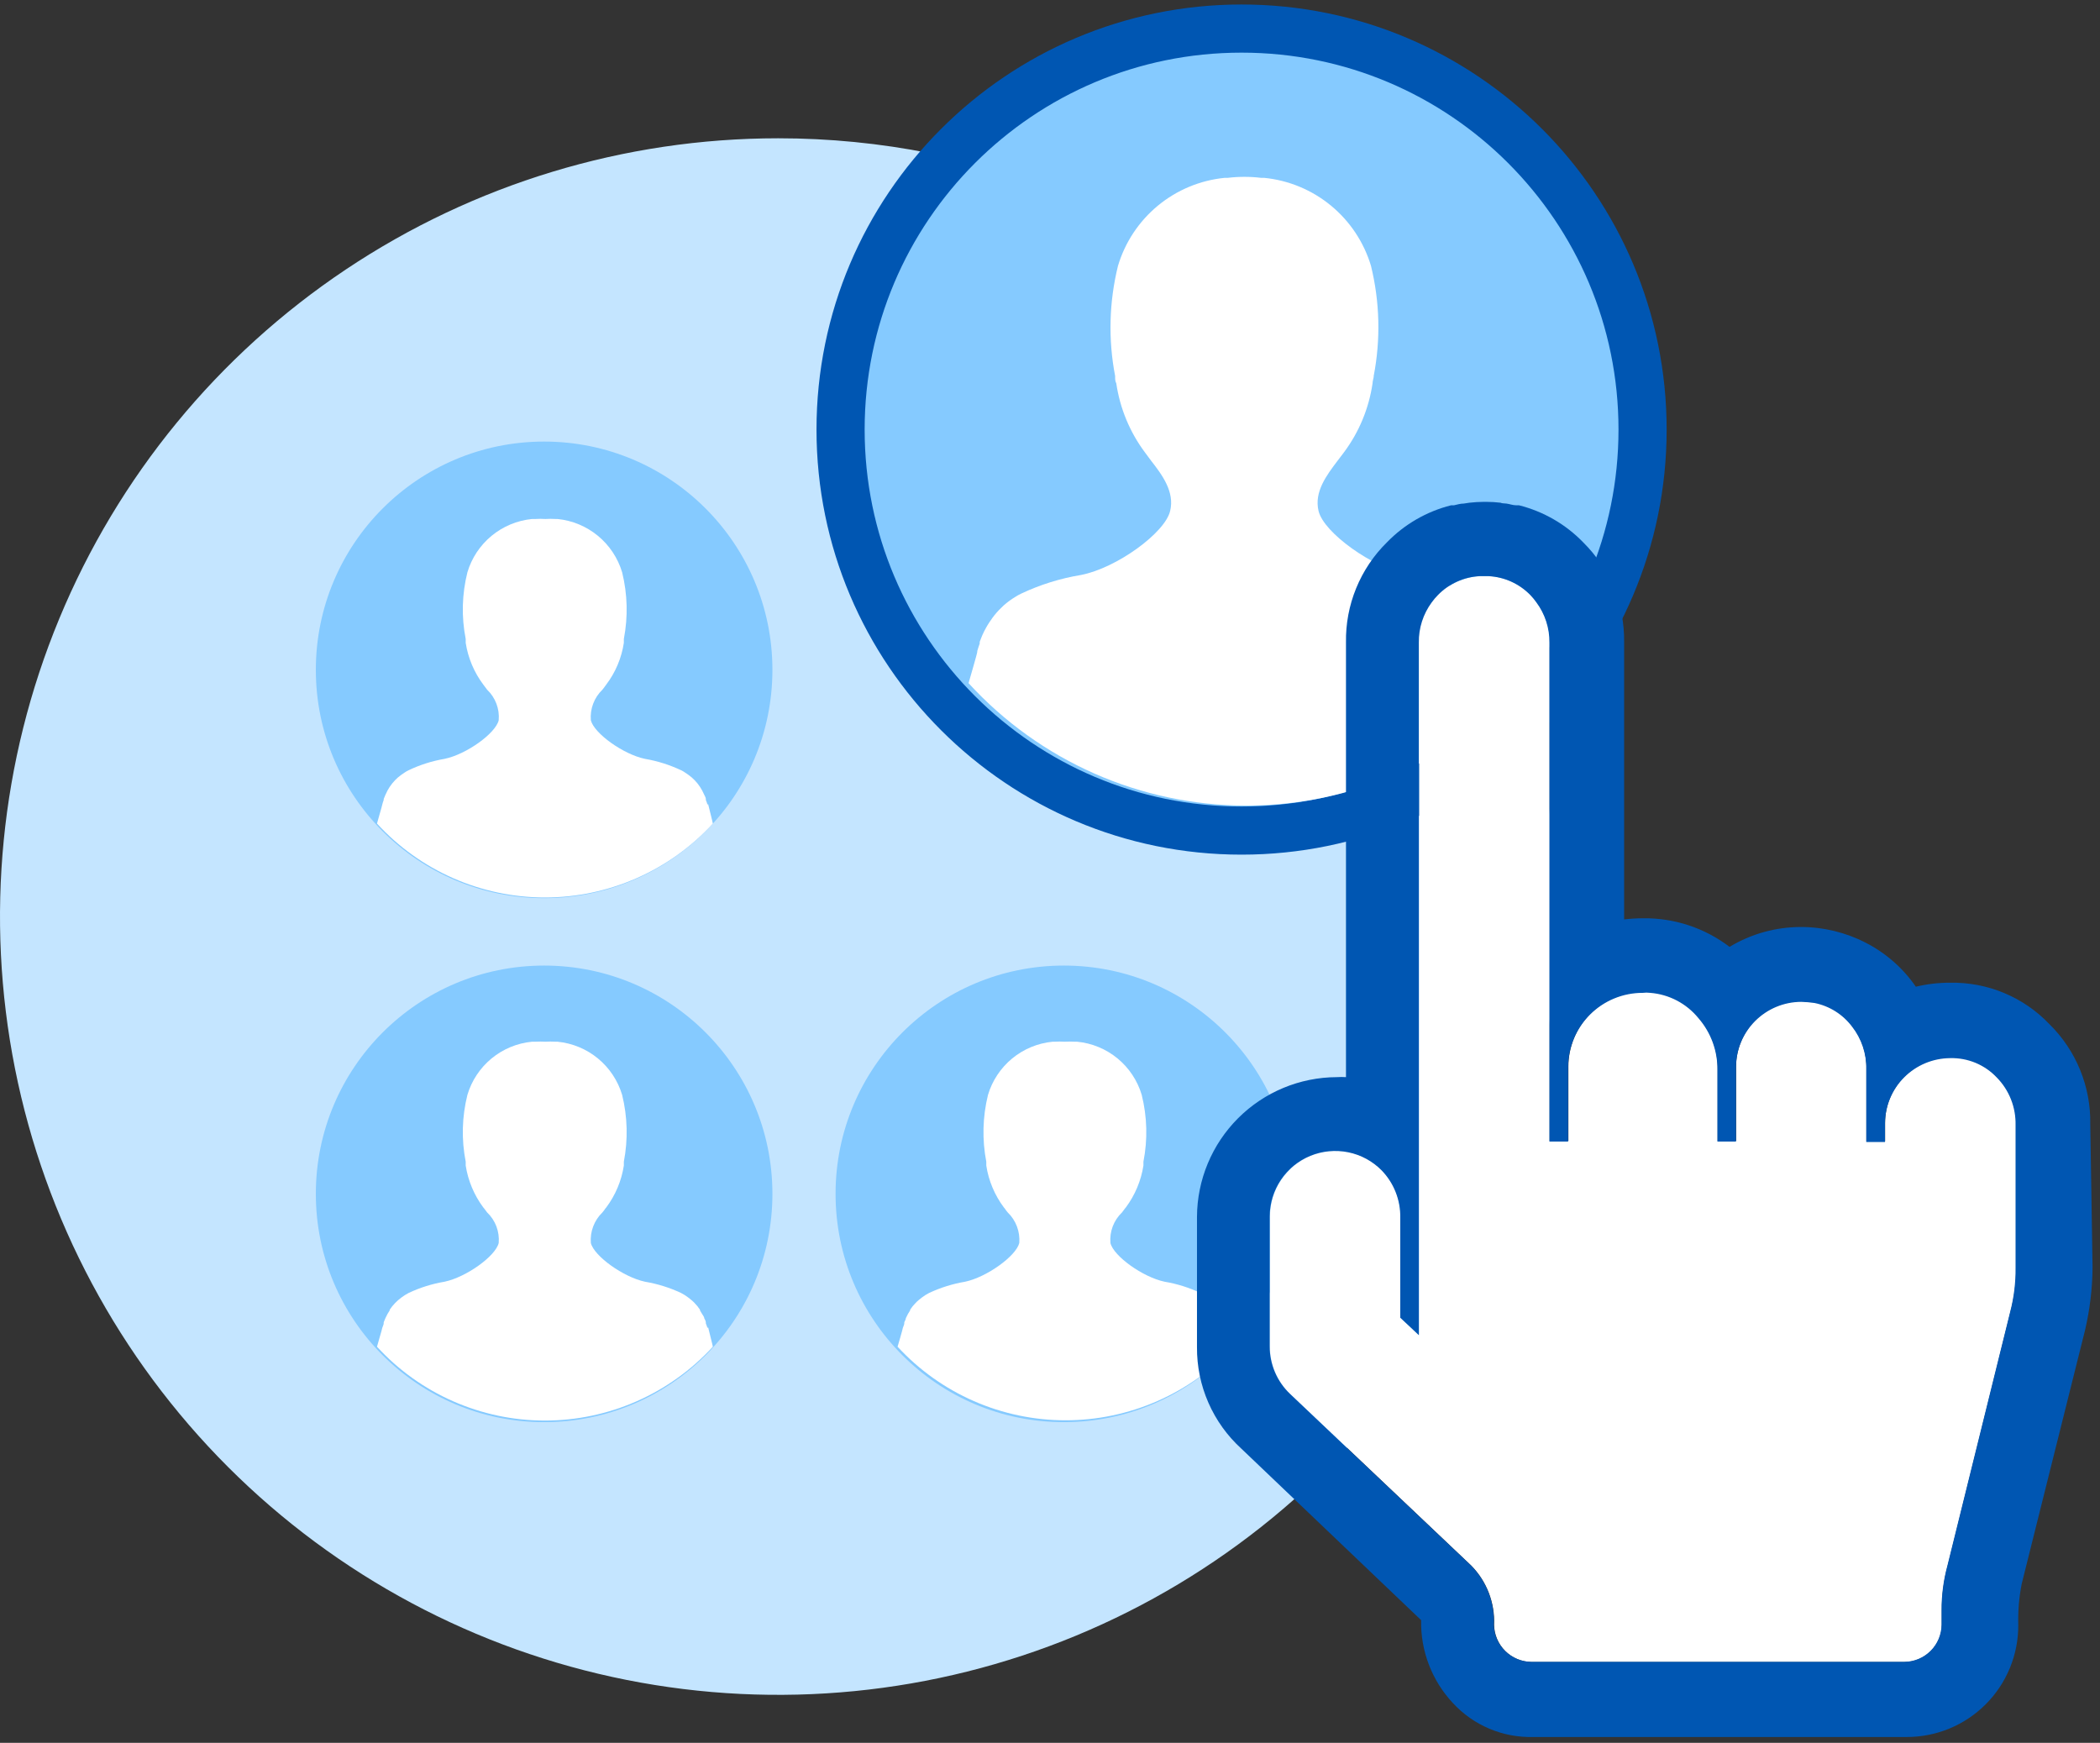<svg width="147" height="122" viewBox="0 0 147 122" fill="none" xmlns="http://www.w3.org/2000/svg" preserveAspectRatio="xMinYMid meet">
<rect x="0" y="0" width="147" height="122" fill="#333333" stroke="none"/>
<path d="M54.47 9.68C43.695 9.682 33.163 12.879 24.205 18.866C15.247 24.854 8.266 33.363 4.144 43.318C0.022 53.273 -1.055 64.227 1.048 74.794C3.151 85.362 8.341 95.068 15.96 102.686C23.58 110.305 33.287 115.492 43.855 117.594C54.423 119.695 65.377 118.615 75.331 114.492C85.285 110.368 93.793 103.385 99.779 94.426C105.765 85.467 108.96 74.934 108.96 64.16C108.96 57.005 107.551 49.919 104.812 43.309C102.074 36.698 98.06 30.692 93 25.633C87.94 20.574 81.933 16.561 75.322 13.824C68.711 11.087 61.625 9.678 54.47 9.68Z" fill="#C4E5FF"/>
<path d="M38.089 62.87C46.915 62.87 54.069 55.716 54.069 46.89C54.069 38.065 46.915 30.91 38.089 30.91C29.264 30.91 22.109 38.065 22.109 46.89C22.109 55.716 29.264 62.87 38.089 62.87Z" fill="#85CAFF"/>
<path d="M49.509 56.319C49.509 56.209 49.439 56.099 49.409 55.999V55.929C49.409 55.83 49.339 55.73 49.299 55.639L49.149 55.33L48.999 55.08C48.889 54.91 48.761 54.752 48.619 54.609L48.419 54.419C48.267 54.292 48.107 54.175 47.939 54.069C47.858 54.01 47.771 53.96 47.679 53.919C46.876 53.539 46.025 53.27 45.149 53.12C43.639 52.809 41.589 51.34 41.359 50.419C41.326 50.025 41.382 49.628 41.522 49.258C41.662 48.888 41.883 48.553 42.169 48.279C42.249 48.179 42.319 48.09 42.379 47.999L42.439 47.919C43.086 47.064 43.509 46.06 43.669 44.999C43.669 44.91 43.669 44.819 43.669 44.73C43.968 43.183 43.927 41.589 43.549 40.059C43.249 39.06 42.66 38.172 41.855 37.508C41.05 36.844 40.067 36.434 39.029 36.33H38.889C38.652 36.315 38.415 36.315 38.179 36.33C37.942 36.315 37.705 36.315 37.469 36.33H37.239C36.2 36.433 35.216 36.843 34.411 37.507C33.606 38.171 33.017 39.059 32.719 40.059C32.335 41.588 32.294 43.183 32.599 44.73C32.599 44.819 32.599 44.91 32.599 44.999C32.764 46.059 33.186 47.062 33.829 47.919L33.889 47.999L34.099 48.279C34.386 48.552 34.608 48.886 34.748 49.257C34.889 49.627 34.944 50.025 34.909 50.419C34.689 51.34 32.639 52.809 31.119 53.12C30.246 53.268 29.398 53.538 28.599 53.919C28.508 53.962 28.421 54.012 28.339 54.069C28.171 54.175 28.01 54.292 27.859 54.419L27.659 54.609C27.519 54.755 27.392 54.912 27.279 55.08L27.129 55.33L26.979 55.639L26.859 55.929V55.999C26.819 56.104 26.786 56.211 26.759 56.319C26.759 56.38 26.399 57.58 26.389 57.65C27.882 59.28 29.698 60.582 31.722 61.473C33.746 62.364 35.933 62.824 38.144 62.824C40.355 62.824 42.542 62.364 44.565 61.473C46.589 60.582 48.405 59.28 49.899 57.65C49.899 57.59 49.579 56.349 49.569 56.289L49.509 56.319Z" fill="white"/>
<path d="M38.089 99.55C46.915 99.55 54.069 92.395 54.069 83.57C54.069 74.744 46.915 67.59 38.089 67.59C29.264 67.59 22.109 74.744 22.109 83.57C22.109 92.395 29.264 99.55 38.089 99.55Z" fill="#85CAFF"/>
<path d="M49.509 92.96C49.509 92.85 49.439 92.75 49.409 92.64V92.57C49.409 92.47 49.339 92.37 49.299 92.28C49.299 92.18 49.199 92.07 49.149 91.98L48.999 91.73V91.68C48.889 91.511 48.761 91.353 48.619 91.21C48.557 91.142 48.49 91.079 48.419 91.02C48.267 90.889 48.107 90.769 47.939 90.66L47.679 90.51C46.875 90.133 46.024 89.868 45.149 89.72C43.639 89.4 41.589 87.93 41.359 87.01C41.327 86.616 41.384 86.22 41.524 85.85C41.664 85.48 41.884 85.145 42.169 84.87C42.245 84.782 42.315 84.689 42.379 84.59L42.439 84.52C43.083 83.659 43.505 82.653 43.669 81.59C43.669 81.51 43.669 81.41 43.669 81.32C43.968 79.77 43.927 78.173 43.549 76.64C43.25 75.642 42.66 74.754 41.855 74.092C41.05 73.429 40.066 73.022 39.029 72.92H38.889C38.652 72.905 38.415 72.905 38.179 72.92C37.942 72.906 37.705 72.906 37.469 72.92H37.239C36.201 73.02 35.216 73.428 34.411 74.09C33.606 74.753 33.016 75.641 32.719 76.64C32.335 78.173 32.294 79.77 32.599 81.32C32.599 81.41 32.599 81.51 32.599 81.59C32.766 82.652 33.188 83.657 33.829 84.52L33.889 84.59L34.099 84.87C34.386 85.144 34.607 85.478 34.748 85.848C34.888 86.219 34.943 86.616 34.909 87.01C34.689 87.93 32.639 89.4 31.119 89.72C30.246 89.866 29.398 90.132 28.599 90.51L28.339 90.66C28.17 90.769 28.01 90.889 27.859 91.02L27.659 91.21C27.519 91.356 27.392 91.513 27.279 91.68V91.73L27.129 91.97C27.079 92.06 27.029 92.17 26.979 92.27L26.859 92.56V92.63C26.859 92.74 26.789 92.84 26.759 92.95C26.759 93.01 26.399 94.21 26.389 94.27C27.883 95.9 29.699 97.2 31.723 98.09C33.746 98.98 35.933 99.44 38.144 99.44C40.354 99.44 42.541 98.98 44.564 98.09C46.588 97.2 48.404 95.9 49.899 94.27C49.899 94.21 49.579 92.97 49.569 92.91L49.509 92.96Z" fill="white"/>
<path d="M74.47 99.55C83.296 99.55 90.45 92.395 90.45 83.57C90.45 74.744 83.296 67.59 74.47 67.59C65.645 67.59 58.49 74.744 58.49 83.57C58.49 92.395 65.645 99.55 74.47 99.55Z" fill="#85CAFF"/>
<path d="M85.88 92.96C85.88 92.85 85.82 92.75 85.78 92.64V92.57L85.66 92.28L85.51 91.98L85.36 91.73V91.68C85.247 91.513 85.12 91.356 84.98 91.21L84.78 91.02C84.629 90.889 84.468 90.769 84.3 90.66L84.04 90.51C83.241 90.132 82.393 89.866 81.52 89.72C80 89.4 77.95 87.93 77.73 87.01C77.696 86.616 77.751 86.219 77.891 85.848C78.031 85.478 78.253 85.144 78.54 84.87L78.75 84.59L78.81 84.52C79.451 83.657 79.873 82.652 80.04 81.59C80.04 81.51 80.04 81.41 80.04 81.32C80.344 79.77 80.303 78.173 79.92 76.64C79.623 75.641 79.033 74.753 78.228 74.09C77.423 73.428 76.438 73.02 75.4 72.92H75.24C75.004 72.906 74.767 72.906 74.53 72.92C74.294 72.905 74.056 72.905 73.82 72.92H73.68C72.642 73.022 71.659 73.429 70.853 74.092C70.049 74.754 69.459 75.642 69.16 76.64C68.782 78.173 68.741 79.77 69.04 81.32C69.04 81.41 69.04 81.51 69.04 81.59C69.203 82.653 69.626 83.659 70.27 84.52L70.33 84.59C70.394 84.689 70.464 84.782 70.54 84.87C70.825 85.145 71.045 85.48 71.185 85.85C71.325 86.22 71.381 86.616 71.35 87.01C71.12 87.93 69.07 89.4 67.56 89.72C66.685 89.868 65.834 90.133 65.03 90.51L64.77 90.66C64.602 90.769 64.442 90.889 64.29 91.02C64.219 91.079 64.152 91.142 64.09 91.21C63.947 91.353 63.82 91.511 63.71 91.68V91.73L63.56 91.97L63.41 92.27C63.41 92.36 63.34 92.46 63.3 92.56V92.63C63.3 92.74 63.23 92.84 63.2 92.95C63.2 93.01 62.85 94.21 62.83 94.27C64.328 95.894 66.147 97.191 68.171 98.077C70.195 98.964 72.38 99.421 74.59 99.421C76.8 99.421 78.985 98.964 81.009 98.077C83.033 97.191 84.852 95.894 86.35 94.27C86.35 94.21 86.03 92.97 86.01 92.91L85.88 92.96Z" fill="white"/>
<path d="M86.91 58.14C102.412 58.14 114.98 45.573 114.98 30.07C114.98 14.567 102.412 2 86.91 2C71.407 2 58.84 14.567 58.84 30.07C58.84 45.573 71.407 58.14 86.91 58.14Z" fill="#85CAFF" stroke="#0056B2" stroke-width="3.37" stroke-miterlimit="10"/>
<path d="M105.759 45.57C105.759 45.39 105.649 45.22 105.589 45.05C105.593 45.01 105.593 44.97 105.589 44.93C105.529 44.76 105.469 44.6 105.399 44.45C105.319 44.27 105.239 44.11 105.149 43.95L104.909 43.54V43.47C104.726 43.189 104.515 42.928 104.279 42.69C104.176 42.576 104.066 42.469 103.949 42.37C103.705 42.151 103.441 41.957 103.159 41.79C103.021 41.7 102.877 41.62 102.729 41.55C101.401 40.928 99.995 40.491 98.549 40.25C96.059 39.72 92.669 37.3 92.299 35.77C91.979 34.43 92.859 33.27 93.639 32.24L93.989 31.78L94.079 31.66C95.137 30.242 95.825 28.581 96.079 26.83C96.079 26.69 96.139 26.53 96.159 26.38C96.163 26.36 96.163 26.34 96.159 26.32C96.653 23.766 96.588 21.136 95.969 18.61C95.474 16.959 94.5 15.492 93.17 14.395C91.84 13.298 90.214 12.621 88.499 12.45H88.279C87.891 12.402 87.5 12.379 87.109 12.38C86.718 12.379 86.327 12.402 85.939 12.45H85.719C84.005 12.622 82.38 13.299 81.052 14.396C79.724 15.493 78.752 16.959 78.259 18.61C77.636 21.135 77.567 23.766 78.059 26.32C78.059 26.32 78.059 26.32 78.059 26.38C78.059 26.53 78.059 26.69 78.139 26.83C78.396 28.58 79.083 30.24 80.139 31.66L80.229 31.78L80.569 32.24C81.349 33.24 82.239 34.43 81.909 35.77C81.549 37.3 78.159 39.77 75.659 40.25C74.216 40.489 72.812 40.926 71.489 41.55C71.34 41.62 71.196 41.7 71.059 41.79C70.779 41.959 70.514 42.154 70.269 42.37L69.939 42.69C69.709 42.931 69.501 43.192 69.319 43.47L69.269 43.54C69.179 43.67 69.099 43.81 69.019 43.95C68.929 44.11 68.849 44.27 68.769 44.45C68.769 44.45 68.639 44.76 68.579 44.93V45.05C68.519 45.22 68.459 45.39 68.409 45.57C68.413 45.59 68.413 45.61 68.409 45.63C68.409 45.73 67.829 47.71 67.799 47.82C70.263 50.515 73.261 52.669 76.602 54.145C79.942 55.62 83.553 56.385 87.206 56.39C90.858 56.396 94.471 55.642 97.817 54.177C101.162 52.712 104.166 50.568 106.639 47.88C106.639 47.77 106.109 45.73 106.079 45.63L105.759 45.57Z" fill="white"/>
<path d="M139.788 75.38C139.37 74.936 138.862 74.585 138.299 74.35C137.735 74.116 137.129 74.004 136.518 74.02C135.311 74.025 134.154 74.507 133.3 75.362C132.446 76.216 131.964 77.372 131.958 78.58V79.89H130.648V74.81C130.672 73.725 130.318 72.665 129.648 71.81C129.006 70.959 128.074 70.372 127.028 70.16C126.717 70.114 126.403 70.087 126.088 70.08C124.881 70.085 123.724 70.567 122.87 71.421C122.016 72.275 121.534 73.432 121.528 74.64V79.86H120.238V74.86C120.258 73.524 119.784 72.228 118.908 71.22C118.495 70.713 117.983 70.295 117.404 69.991C116.825 69.686 116.191 69.503 115.538 69.45C115.363 69.427 115.184 69.427 115.008 69.45C114.323 69.449 113.645 69.583 113.012 69.844C112.378 70.105 111.803 70.489 111.318 70.972C110.833 71.456 110.448 72.031 110.186 72.664C109.924 73.297 109.788 73.975 109.788 74.66V79.86H108.478V63.25V44.98C108.49 43.969 108.17 42.982 107.568 42.17C107.439 41.986 107.295 41.812 107.138 41.65C106.366 40.858 105.323 40.386 104.218 40.33H103.598C102.494 40.386 101.451 40.858 100.678 41.65C100.518 41.812 100.371 41.985 100.238 42.17C99.639 42.983 99.323 43.97 99.338 44.98V75.79C99.343 75.863 99.343 75.937 99.338 76.01V93.47L98.038 92.25V85.25C98.05 84.638 97.94 84.029 97.715 83.459C97.49 82.889 97.155 82.37 96.728 81.93C96.31 81.486 95.802 81.135 95.239 80.9C94.675 80.666 94.069 80.553 93.458 80.57C92.25 80.578 91.093 81.062 90.239 81.918C89.385 82.773 88.904 83.931 88.898 85.14V94.25C88.896 94.875 89.021 95.494 89.267 96.068C89.513 96.643 89.874 97.161 90.328 97.59L102.988 109.59C103.525 110.135 103.945 110.785 104.22 111.499C104.495 112.213 104.621 112.976 104.588 113.74C104.601 114.427 104.881 115.083 105.368 115.568C105.855 116.053 106.511 116.33 107.198 116.34H133.318C134.007 116.335 134.667 116.06 135.155 115.573C135.643 115.087 135.921 114.429 135.928 113.74V112.74C135.922 111.68 136.06 110.623 136.338 109.6L140.728 91.85C141.002 90.83 141.137 89.777 141.128 88.72V78.72C141.141 78.102 141.029 77.487 140.799 76.914C140.568 76.34 140.225 75.818 139.788 75.38Z" fill="white"/>
<path d="M146.319 78.69C146.342 77.39 146.101 76.099 145.609 74.896C145.118 73.692 144.386 72.602 143.459 71.69C142.566 70.753 141.488 70.011 140.293 69.512C139.099 69.013 137.814 68.767 136.519 68.79C135.708 68.787 134.899 68.88 134.109 69.07C133.212 67.769 132.006 66.71 130.599 65.99C129.198 65.268 127.645 64.891 126.069 64.89C124.307 64.889 122.578 65.37 121.069 66.28C119.325 64.95 117.183 64.245 114.989 64.28C114.555 64.281 114.121 64.307 113.689 64.36V44.97C113.709 43.671 113.466 42.381 112.974 41.178C112.483 39.975 111.753 38.884 110.829 37.97C109.601 36.7 108.042 35.8 106.329 35.37H106.129C105.899 35.37 105.679 35.28 105.449 35.25C105.219 35.22 105.179 35.25 105.039 35.19C104.707 35.151 104.374 35.131 104.039 35.13H103.859C103.525 35.132 103.191 35.152 102.859 35.19L102.459 35.25C102.229 35.25 101.999 35.32 101.779 35.37H101.579C99.866 35.8 98.308 36.7 97.079 37.97C96.153 38.882 95.423 39.973 94.931 41.176C94.439 42.38 94.197 43.67 94.219 44.97V75.4C94.006 75.385 93.792 75.385 93.579 75.4C90.987 75.408 88.503 76.44 86.669 78.272C84.835 80.105 83.8 82.588 83.789 85.18V94.3C83.779 95.637 84.05 96.961 84.586 98.186C85.122 99.412 85.91 100.51 86.899 101.41L99.479 113.41C99.434 115.559 100.231 117.64 101.699 119.21C102.413 119.986 103.285 120.6 104.256 121.01C105.227 121.421 106.275 121.618 107.329 121.59H133.449C134.479 121.594 135.499 121.394 136.45 121.002C137.402 120.61 138.267 120.033 138.995 119.305C139.723 118.577 140.299 117.713 140.691 116.761C141.083 115.809 141.283 114.789 141.279 113.76C141.252 112.791 141.332 111.821 141.519 110.87L145.949 93.13C146.288 91.687 146.466 90.212 146.479 88.73L146.319 78.69ZM140.709 91.84L136.319 109.59C136.041 110.613 135.903 111.669 135.909 112.73V113.73C135.902 114.419 135.624 115.077 135.136 115.563C134.647 116.049 133.988 116.325 133.299 116.33H107.179C106.492 116.32 105.836 116.043 105.349 115.558C104.862 115.073 104.582 114.417 104.569 113.73C104.601 112.965 104.476 112.203 104.201 111.489C103.925 110.775 103.506 110.125 102.969 109.58L90.309 97.58C89.855 97.15 89.494 96.633 89.248 96.058C89.002 95.484 88.877 94.865 88.879 94.24V85.13C88.883 84.224 89.155 83.34 89.661 82.588C90.167 81.837 90.884 81.253 91.722 80.909C92.56 80.566 93.481 80.478 94.369 80.658C95.257 80.838 96.071 81.277 96.709 81.92C97.136 82.359 97.472 82.879 97.696 83.449C97.921 84.019 98.031 84.627 98.019 85.24V92.24L99.319 93.46V76.01C99.323 75.937 99.323 75.863 99.319 75.79V44.98C99.304 43.97 99.62 42.983 100.219 42.17C100.352 41.985 100.499 41.811 100.659 41.65C101.432 40.858 102.474 40.386 103.579 40.33H104.199C105.304 40.386 106.347 40.858 107.119 41.65C107.276 41.812 107.42 41.985 107.549 42.17C108.151 42.982 108.471 43.969 108.459 44.98V63.25V79.91H109.769V74.71C109.769 74.025 109.904 73.347 110.167 72.714C110.429 72.081 110.814 71.506 111.299 71.022C111.784 70.538 112.359 70.155 112.992 69.894C113.626 69.632 114.304 69.499 114.989 69.5C115.165 69.477 115.343 69.477 115.519 69.5C116.171 69.552 116.806 69.736 117.385 70.04C117.964 70.345 118.476 70.763 118.889 71.27C119.765 72.278 120.239 73.574 120.219 74.91V79.91H121.519V74.69C121.525 73.482 122.007 72.325 122.861 71.471C123.715 70.617 124.872 70.135 126.079 70.13C126.394 70.137 126.708 70.164 127.019 70.21C128.065 70.422 128.997 71.008 129.639 71.86C130.309 72.714 130.663 73.774 130.639 74.86V79.94H131.949V78.63C131.957 77.423 132.44 76.268 133.294 75.414C134.147 74.561 135.302 74.078 136.509 74.07C137.119 74.053 137.726 74.166 138.29 74.4C138.853 74.635 139.361 74.986 139.779 75.43C140.208 75.868 140.545 76.388 140.769 76.958C140.994 77.528 141.103 78.137 141.089 78.75V88.75C141.101 89.792 140.973 90.831 140.709 91.84Z" fill="#0056B2"/>
</svg>
